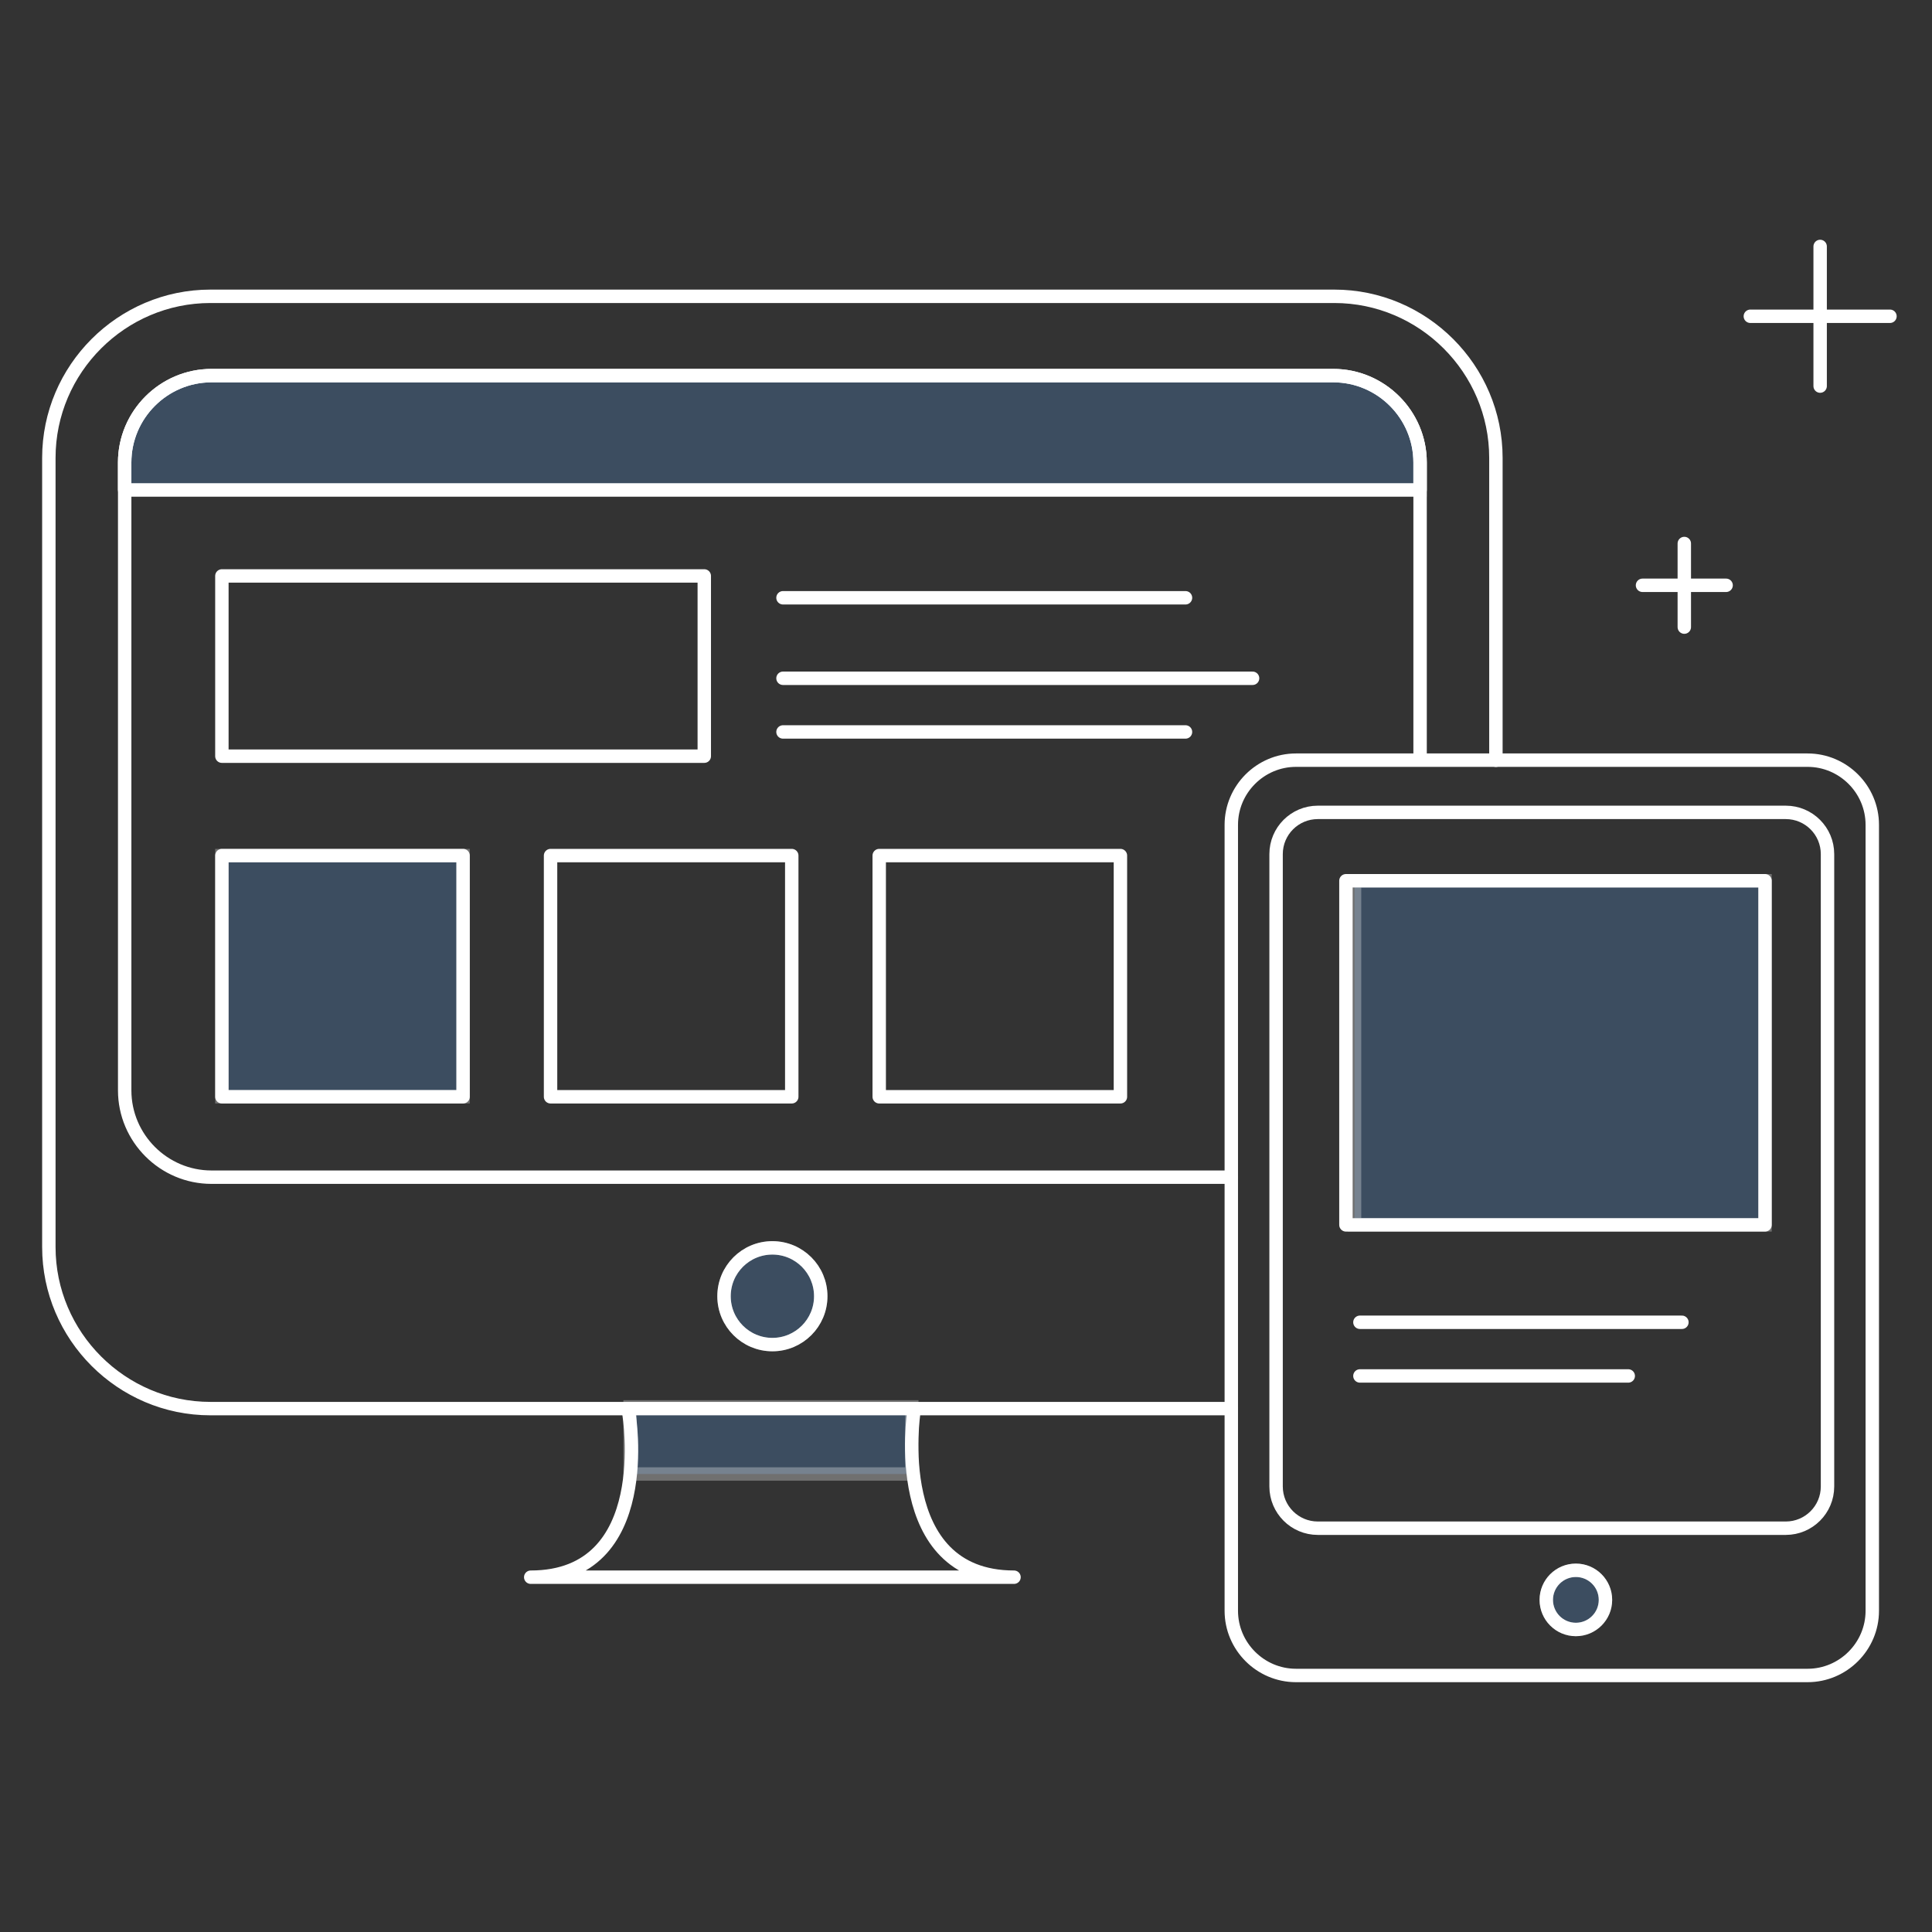 <?xml version="1.0"?>
<svg width="144" height="144" xmlns="http://www.w3.org/2000/svg" viewBox="0 0 144 144"><rect x="0" y="0" width="144" height="144" fill="#333333" stroke="none"/> <g> <title>background</title> <rect fill="none" id="canvas_background" height="402" width="582" y="-1" x="-1"></rect> </g> <g> <title>Layer 1</title> <rect stroke="#ffffff" id="svg_2" y="104.861" x="46.961" width="20.998" opacity="0.3" height="5.003" fill="#528AC8"></rect> <path id="svg_3" stroke-miterlimit="10" stroke-linejoin="round" stroke-linecap="round" stroke="#ffffff" fill="none" d="m91.732,104.989l-76.049,0c-6.623,0 -12.042,-5.419 -12.042,-12.042l0,-58.82c0,-6.623 5.419,-12.042 12.042,-12.042l83.771,0c6.623,0 12.042,5.419 12.042,12.042l0,22.536"></path> <path id="svg_4" stroke-miterlimit="10" stroke-linejoin="round" stroke-linecap="round" stroke="#ffffff" fill="none" d="m91.732,87.74l-75.97,0c-3.558,0 -6.469,-2.911 -6.469,-6.469l0,-46.804c0,-3.558 2.911,-6.47 6.47,-6.47l83.613,0c3.558,0 6.469,2.911 6.469,6.469l0,21.675"></path> <path stroke="#ffffff" id="svg_5" opacity="0.3" fill="#528AC8" d="m9.292,36.519l0,-2.052c0,-3.558 2.911,-6.47 6.47,-6.47l83.613,0c3.558,0 6.469,2.911 6.469,6.469l0,2.053l-96.552,0z"></path> <path id="svg_6" stroke-miterlimit="10" stroke-linejoin="round" stroke-linecap="round" stroke="#ffffff" fill="none" d="m9.292,36.519l0,-2.052c0,-3.558 2.911,-6.47 6.47,-6.47l83.613,0c3.558,0 6.469,2.911 6.469,6.469l0,2.053l-96.552,0z"></path> <circle stroke="#ffffff" id="svg_7" r="3.605" opacity="0.3" fill="#528AC8" cy="96.613" cx="57.569"></circle> <circle id="svg_8" stroke-miterlimit="10" stroke-linejoin="round" stroke-linecap="round" stroke="#ffffff" r="3.605" fill="none" cy="96.613" cx="57.569"></circle> <path id="svg_9" stroke-miterlimit="10" stroke-linejoin="round" stroke-linecap="round" stroke="#ffffff" fill="none" d="m68.111,105.247c0,0 -1.904,12.308 7.468,12.308c-11.421,0 -18.743,0 -18.743,0l1.171,0c0,0 -7.028,0 -18.45,0c9.371,0 7.321,-12.18 7.321,-12.18"></path> <rect id="svg_10" y="42.927" x="16.538" width="35.955" stroke-miterlimit="10" stroke-linejoin="round" stroke-linecap="round" stroke="#ffffff" height="13.434" fill="none"></rect> <line id="svg_12" y2="44.555" y1="44.555" x2="88.36" x1="58.36" stroke-miterlimit="10" stroke-linejoin="round" stroke-linecap="round" stroke="#ffffff" fill="none"></line> <line id="svg_13" y2="50.555" y1="50.555" x2="93.36" x1="58.36" stroke-miterlimit="10" stroke-linejoin="round" stroke-linecap="round" stroke="#ffffff" fill="none"></line> <line id="svg_14" y2="54.555" y1="54.555" x2="88.36" x1="58.36" stroke-miterlimit="10" stroke-linejoin="round" stroke-linecap="round" stroke="#ffffff" fill="none"></line> <rect stroke="#ffffff" id="svg_15" y="63.77" x="16.538" width="17.978" opacity="0.3" height="17.978" fill="#528AC8"></rect> <rect id="svg_16" y="63.77" x="16.538" width="17.978" stroke-miterlimit="10" stroke-linejoin="round" stroke-linecap="round" stroke="#ffffff" height="17.978" fill="none"></rect> <rect id="svg_17" y="63.77" x="41.035" width="17.978" stroke-miterlimit="10" stroke-linejoin="round" stroke-linecap="round" stroke="#ffffff" height="17.978" fill="none"></rect> <rect id="svg_18" y="63.77" x="65.532" width="17.978" stroke-miterlimit="10" stroke-linejoin="round" stroke-linecap="round" stroke="#ffffff" height="17.978" fill="none"></rect> <path id="svg_19" stroke-miterlimit="10" stroke-linejoin="round" stroke-linecap="round" stroke="#ffffff" fill="none" d="m134.727,124.88l-38.131,0c-2.652,0 -4.822,-2.17 -4.822,-4.822l0,-58.578c0,-2.652 2.17,-4.822 4.822,-4.822l38.131,0c2.652,0 4.822,2.17 4.822,4.822l0,58.578c0,2.652 -2.17,4.822 -4.822,4.822z"></path> <path id="svg_20" stroke-miterlimit="10" stroke-linejoin="round" stroke-linecap="round" stroke="#ffffff" fill="none" d="m133.102,113.904l-34.88,0c-1.717,0 -3.11,-1.392 -3.11,-3.11l0,-47.134c0,-1.717 1.392,-3.11 3.11,-3.11l34.88,0c1.717,0 3.11,1.392 3.11,3.11l0,47.134c-0.001,1.718 -1.393,3.11 -3.11,3.11z"></path> <circle stroke="#ffffff" id="svg_21" r="2.206" opacity="0.3" fill="#528AC8" cy="119.246" cx="117.456"></circle> <circle id="svg_22" stroke-miterlimit="10" stroke-linejoin="round" stroke-linecap="round" stroke="#ffffff" r="2.206" fill="none" cy="119.246" cx="117.456"></circle> <rect stroke="#ffffff" id="svg_23" y="65.646" x="100.96" width="30.596" opacity="0.3" height="25.649" fill="#528AC8"></rect> <rect id="svg_24" y="65.646" x="100.318" width="31.238" stroke-miterlimit="10" stroke-linejoin="round" stroke-linecap="round" stroke="#ffffff" height="25.649" fill="none"></rect> <line id="svg_25" y2="98.555" y1="98.555" x2="125.36" x1="101.36" stroke-miterlimit="10" stroke-linejoin="round" stroke-linecap="round" stroke="#ffffff" fill="none"></line> <line id="svg_26" y2="102.555" y1="102.555" x2="121.36" x1="101.36" stroke-miterlimit="10" stroke-linejoin="round" stroke-linecap="round" stroke="#ffffff" fill="none"></line> <line id="svg_28" y2="46.741" y1="40.51" x2="125.538" x1="125.538" stroke-miterlimit="10" stroke-linejoin="round" stroke-linecap="round" stroke="#ffffff" fill="none"></line> <line id="svg_29" y2="43.625" y1="43.625" x2="122.423" x1="128.654" stroke-miterlimit="10" stroke-linejoin="round" stroke-linecap="round" stroke="#ffffff" fill="none"></line> <line id="svg_31" y2="28.777" y1="18.369" x2="135.663" x1="135.663" stroke-miterlimit="10" stroke-linejoin="round" stroke-linecap="round" stroke="#ffffff" fill="none"></line> <line id="svg_32" y2="23.573" y1="23.573" x2="130.46" x1="140.867" stroke-miterlimit="10" stroke-linejoin="round" stroke-linecap="round" stroke="#ffffff" fill="none"></line> </g>
</svg>
